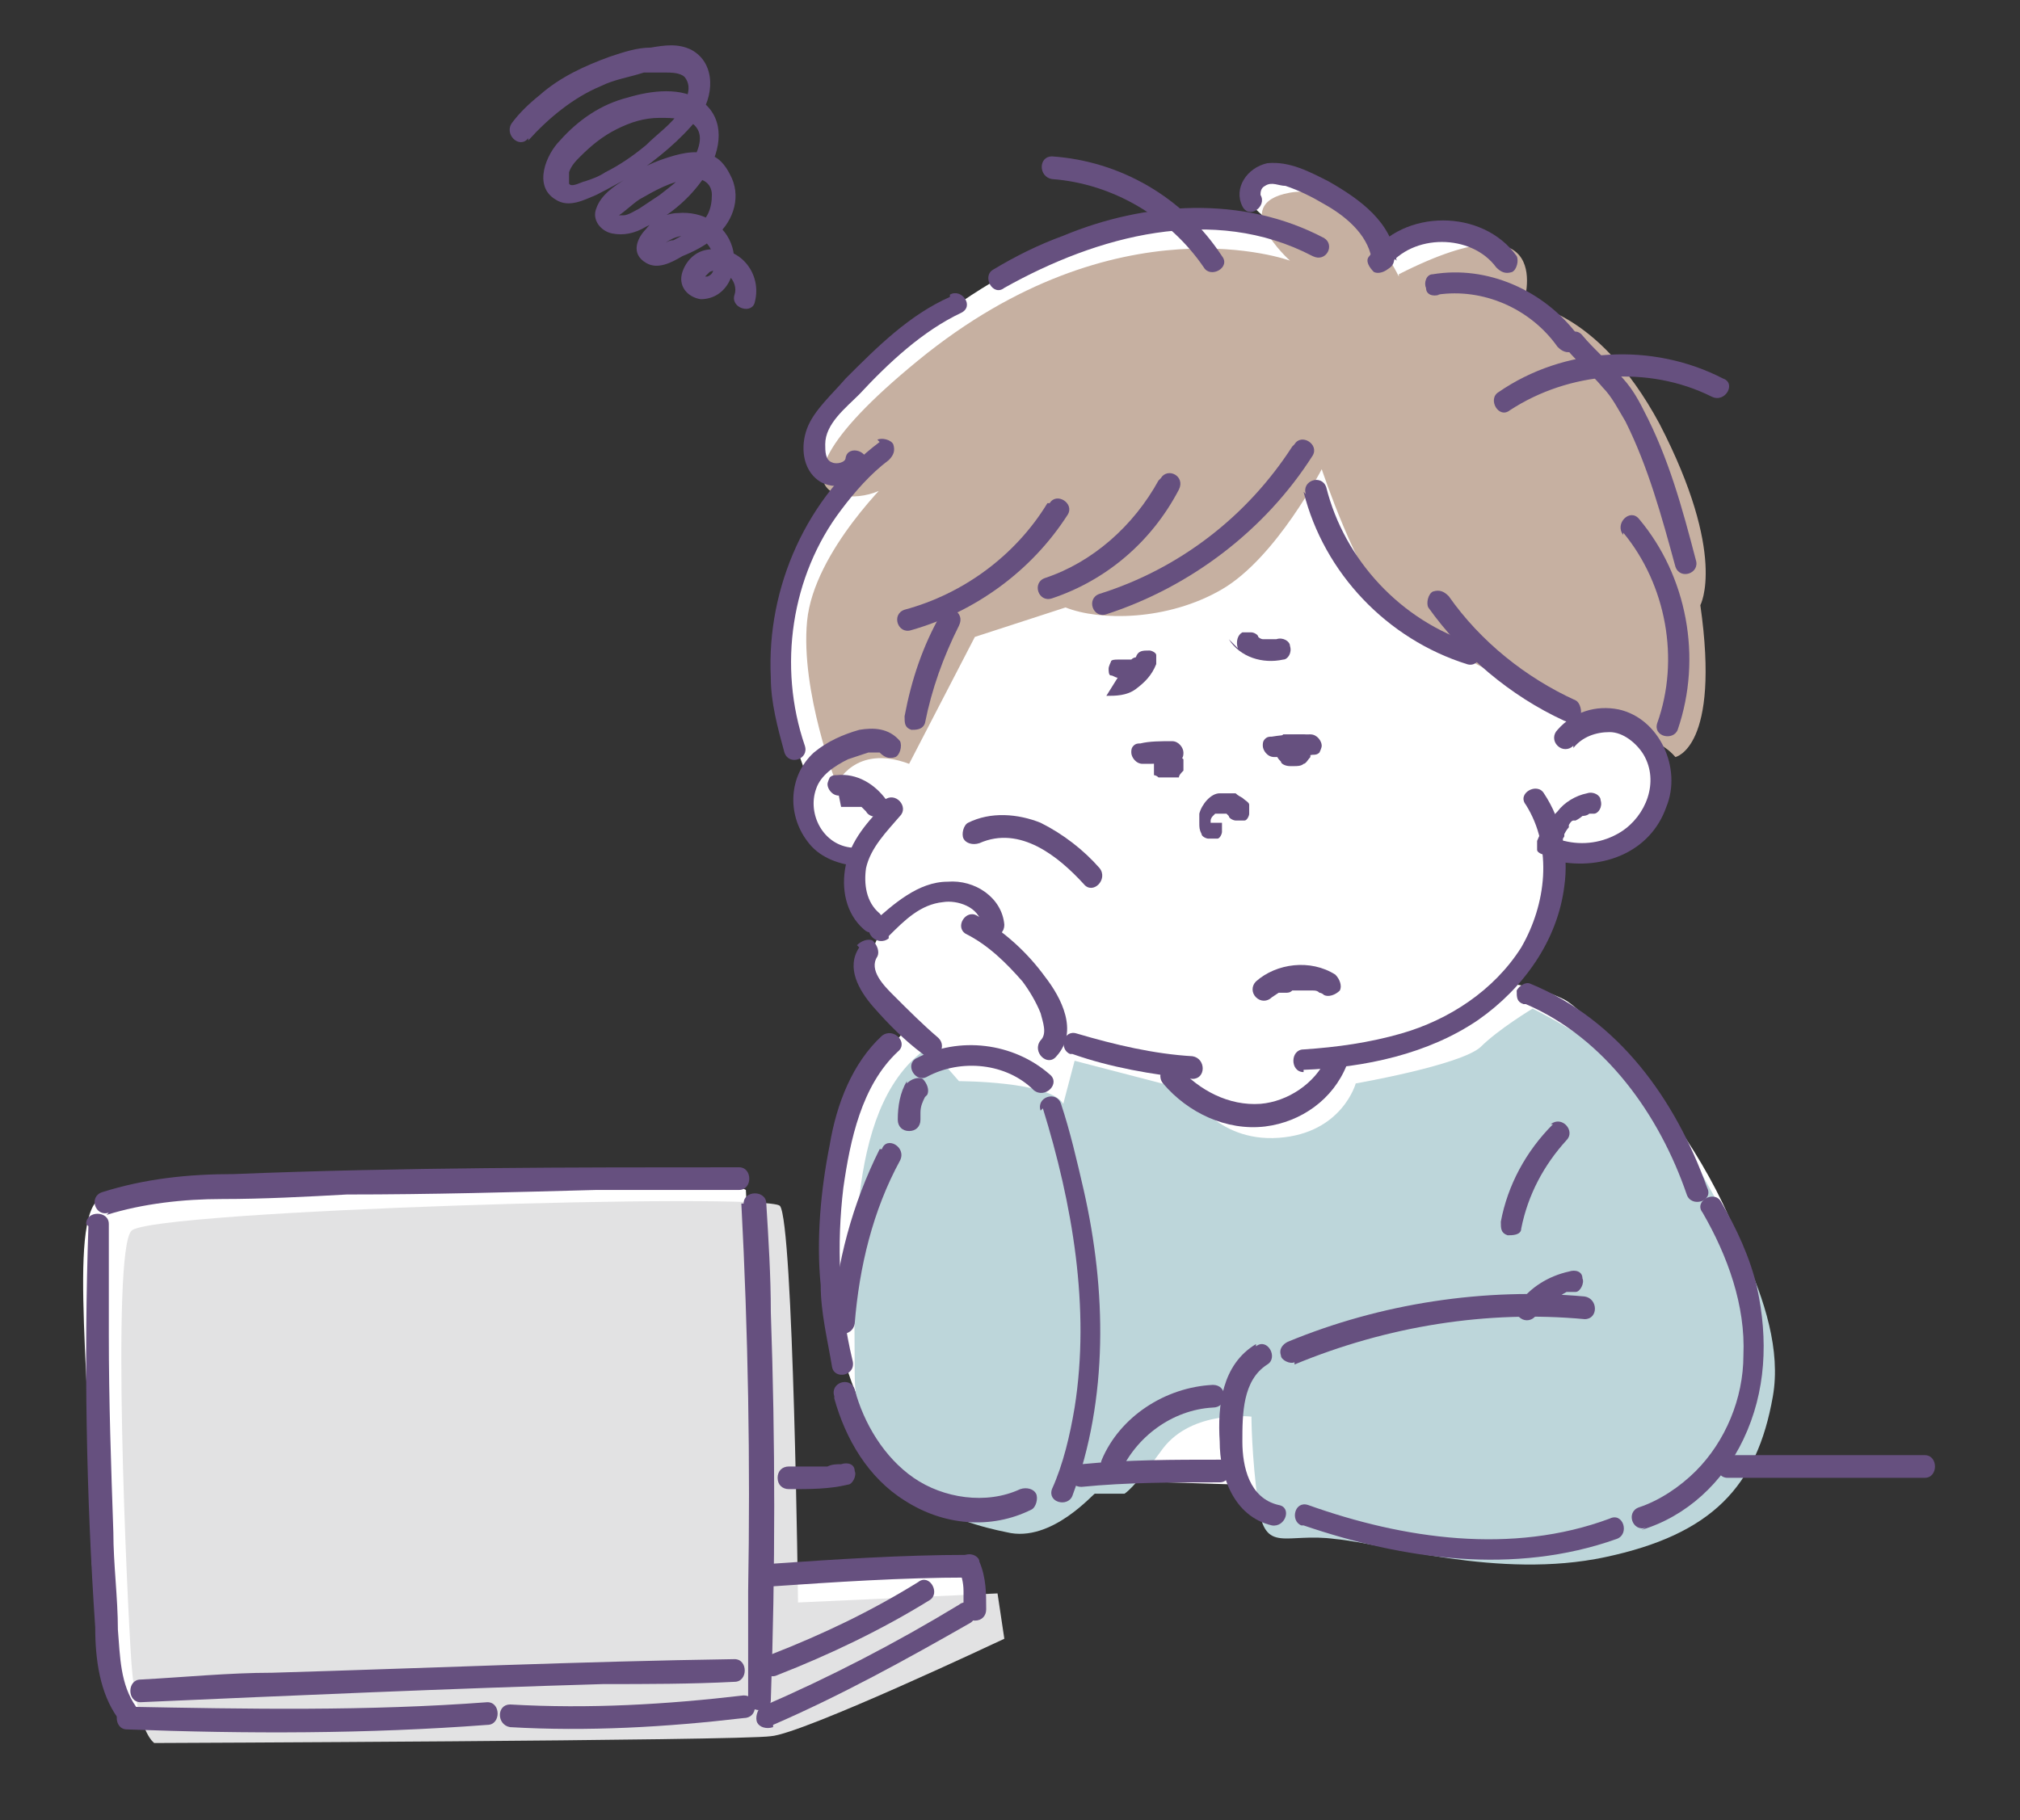 <?xml version="1.0" encoding="UTF-8"?>
<svg xmlns="http://www.w3.org/2000/svg" id="_レイヤー_1" data-name="レイヤー 1" version="1.1" viewBox="0 0 89.1 80.3">
  <rect x="0" y="0" width="89.1" height="80.3" fill="#333333" stroke="none"/>
  <defs>
    <style>
      .cls-1 {
        fill: #66507f;
      }

      .cls-1, .cls-2, .cls-3, .cls-4, .cls-5 {
        stroke-width: 0px;
      }

      .cls-2 {
        fill: #e2e2e3;
      }

      .cls-3 {
        fill: #bdd6da;
      }

      .cls-4 {
        fill: #c6b0a1;
      }

      .cls-5 {
        fill: #fff;
      }
    </style>
  </defs>
  <path class="cls-5" d="M61.1,11.5s-2.3-4.2-5.1-3.7c-2.8.5,1,2.6,1,2.6,0,0-5.1-1.3-10,.5-4.9,1.7-10.4,7-11,8.4-.5,1.4,1.1,2.2,1.7,1.8,0,0-2.6,3.8-3.1,6.5-.6,2.7.9,6.4.9,6.4,0,0-.6,1.4.2,2.4.7,1,2.2,1.8,2.2,1.8,0,0-.2,1.7,1,2.8,0,0-.9,1.6-.5,2.3.4.7,1.7,2,1.7,2,0,0-1.5,1.3-2.3,4-.9,2.8-1.8,6.8-.5,10.9,1.3,4.1,4,8.5,11,5.1l6.4.2s1.6,1.7,3.6,1.5c0,0,7.4,3.3,12.2.7,4.8-2.6,7-3.2,6.9-9.3,0-6.1-7.2-13.7-8.4-14.3-1.2-.6-2.4-.7-2.4-.7,0,0,1.8-2.3,2.1-4s0-1.8,0-1.8c0,0,2.2.7,3.3-.5,1.1-1.1,2.2-2.1,1.2-4.4,0,0,.8-1.1.9-5.1.1-3.9-.4-1.6-.4-1.6,0,0,1.3-1.2-.3-5.8-1.6-4.6-7-7.5-7-7.5,0,0,.7-1.2,0-1.9-.7-.6-3.4-2.1-5.1.6Z"></path>
  <path class="cls-4" d="M61.7,12.2s-2-4.2-4.8-3.7,0,3,0,3c0,0-7.6-2.8-16.4,4.4-8.8,7.2-1.1,6.5-1.1,5.1,0,0-3.5,3.3-3.8,6.4-.3,3.1,1.3,7.2,1.3,7.2,0,0,.8-1.8,3.2-.9l2.9-5.6,4-1.3c1.5.6,4.5.6,6.9-.8,2.4-1.4,4.4-5.3,4.4-5.3,0,0,1.6,4.8,3,6.1,1.4,1.3,4.4,2.8,4.4,2.8,0,0,3.4,1.9,4.4,2.5,0,0,2.7,0,3.8,1.3,0,0,2-.4,1.1-6.7,0,0,1.2-2.2-1.8-8-2.8-5.2-6-5.3-6-5.3,0,0,1.6-4.9-5.5-1.3Z"></path>
  <path class="cls-5" d="M5.4,76.1s-1.4-2.8-1.4-9.3c0-6.5-1.1-14,.7-14,1.8,0,27.1-1.1,28.2-.3l.8,17.2s8.6-1,8.8-.4c.2.6.3,2,.3,2l-9.5,4.6-27.9.2Z"></path>
  <path class="cls-3" d="M40.9,46.1l1.4,1.6s4,0,4.6,1l.5-1.9,5,1.3s1.2,2.3,4,2.1c2.8-.2,3.4-2.4,3.4-2.4,0,0,4.6-.8,5.5-1.6.8-.8,2.3-1.7,2.3-1.7,0,0,4.8,2.3,6.3,5.2,1.5,2.9,5,7.9,4.3,11.9-.7,4-2.7,6.1-7.4,7.1-4.7,1-9.7-.6-11.9-.8-2.2-.3-3.1.7-3.4-1.5s-.3-3.9-.3-3.9c0,0-2.6-.3-3.9,1.4-1.3,1.8-1.7,2-1.7,2h-1.3c0-.1-1.9,2.2-3.9,1.7-2-.4-6.7-1.7-6.7-7s-.4-12.1,3.4-14.5Z"></path>
  <path class="cls-2" d="M6.7,76.8s-.7-.7-.9-3.4c-.2-2.8-.9-18.2,0-19.1.8-.9,28-1.7,28.6-1.1.6.7.8,17.5.8,17.5l8.8-.4.3,2s-8.9,4.2-10.3,4.3c-1.4.2-27.2.3-27.2.3Z"></path>
  <path class="cls-1" d="M43.2,37.2c1.8-.8,3.5.6,4.6,1.8.4.5,1.1-.2.7-.7-.7-.8-1.6-1.5-2.6-2-1-.4-2.2-.5-3.2,0-.2.1-.3.5-.2.7.1.2.4.3.7.2h0Z"></path>
  <path class="cls-1" d="M51.6,33.9s0,0,0,0c0,0,0,0-.1,0,0,0,0,0,0,0,0,0,0,0-.1,0,0,0,0,0,0,0,0,0,0,0-.1,0,0,0,0,0,0,0h0c0,0,0,0,0,0,0,0,0,0,0,0,0,0,0,0,0,0h0c0,0,0,0,0,0,0,0,0,0,0-.1,0,0,0,0,0,0,0,0,0,0,0-.1,0,0,0,0,0,0h0c0,0,0,0,0,0,0,0,0,0,0,0,0,0,0,0,0,0,0,0,0,0,0,0,0,0,0,0,0,0,0,0,0,0,.1,0,0,0,0,0,0,0,0,0,0,0,.1,0,0,0,0,0,0,0,0,0,0,0,.1,0,0,0,0,0,0,0,0,0,0,0,.1,0,0,0,0,0,0,0,0,0,0,0,0,0,0,0,0,0,0,0,0,0,0,0,0,0,0,0,0,0,0,0,0,0,0,0,0,.1,0,0,0,0,0,0,0,0,0,0,0,.1,0,0,0,0,0,0,0,0,0,0,0,.1,0,0,0,0,0,0h0c0,0,0,0,0,0,0,0,0,0,0,0,0,0,0,0,0,0,0,0,0,0,0,0,0,0,0,0,0,0h-.1s0,0,0,0c0,0,.1,0,.2,0,0,0,0,0,.1-.1,0,0,0-.1,0-.2,0,0,0-.1,0-.2h0c0-.2-.1-.2-.2-.3h-.1c0,0-.2,0-.3,0,0,0-.1,0-.2,0,0,0,0,0,0,0,0,0,0,0-.1,0,0,0,0,0,0,0,0,0,0,.1-.1.2,0,0,0,.1,0,.2,0,0,0,.1,0,.2,0,0,0,.1,0,.2,0,0,0,.1,0,.1,0,0,0,0,0,0,0,0,0,0,0,.1,0,0,.1,0,.2.1,0,0,.1,0,.2,0,0,0,.1,0,.2,0,0,0,0,0,0,0,0,0,.1,0,.2,0,0,0,0,0,0,0,0,0,.1,0,.2,0,0,0,0,0,.1,0,0,0,0,0,0,0,0-.1.1-.2.2-.3,0,0,0-.1,0-.2,0,0,0,0,0,0,0,0,0-.1,0-.1,0,0,0,0,0,0,0,0,0-.1,0-.2,0,0,0,0-.1-.1,0,0,0,0,0,0,0,0,0,0-.1-.1,0,0-.1,0-.2,0,0,0,0,0,0,0,0,0-.1,0-.2,0,0,0,0,0,0,0,0,0-.1,0-.2,0,0,0-.1,0-.2,0,0,0,0,0-.1.1,0,0,0,.1,0,.2,0,0,0,.1,0,.2h0c0,.2.1.2.2.3h.1c0,0,.2,0,.3,0h0Z"></path>
  <path class="cls-1" d="M50.4,33.7c.5,0,1,0,1.4-.1.1,0,.2,0,.3-.1s.1-.2.1-.3c0-.2-.2-.5-.5-.5-.5,0-1,0-1.4.1-.1,0-.2,0-.3.1s-.1.2-.1.3c0,.2.2.5.5.5h0Z"></path>
  <path class="cls-1" d="M56.2,33.4c.6,0,1.1,0,1.7-.1.1,0,.2,0,.3-.1,0,0,.1-.2.1-.3,0-.2-.2-.5-.5-.5-.6,0-1.1,0-1.7.1-.1,0-.2,0-.3.1s-.1.2-.1.3c0,.2.2.5.5.5h0Z"></path>
  <path class="cls-1" d="M56.3,32.5s0,0,0,0c0,0,0,.1,0,.2,0,.2,0,.3,0,.5,0,.2.1.3.2.4,0,.1.2.2.4.2,0,0,0,0,0,0,0,0,.2,0,.2,0,.1,0,.3,0,.4-.1.1,0,.2-.2.3-.3,0,0,0-.1,0-.2,0,0,0-.1,0-.2,0-.1,0-.3-.1-.4,0-.1-.1-.2-.2-.2,0,0-.1,0-.2,0-.1,0-.3,0-.4,0,0,0-.1,0-.1.1,0,0,0,.1,0,.2,0,.1,0,.3,0,.4,0,.1.2.2.3.2,0,0,0,0,0,0,0,0,0,0-.1,0,0,0,0,0,0,0,0,0,0,0,0,0,0,0,0,0,0,0,0,0,0,0,0,0,0,0,0,0,0,0h0c0,0,0,0,0,0,0,0,0,0,0-.1,0,0,0,0,0,0,0,0,0,0,0-.1,0,0,0,0,0,0h0c0,0,0,0,0,0h0c0,0,0,0,0,0,0,0,0,0,0,0,0,0,0,0,0,0,0,0,0,0,.1,0,0,0,0,0,0,0,0,0,0,0,.1,0,0,0,0,0-.1,0,0,0,0,0,.1,0,0,0,0,0-.1,0h.1s0,0,0,0h0c0,0,0,0,0,0,0,0,0,0,0,0,0,0,0,0,0,0h0c0,0,0,0,0,0,0,0,0,0,0,.1,0,0,0,0,0-.1,0,0,0,0,0,.1,0,0,0,0,0-.1h0c0,0,0,0,0,0,0,0,0-.1,0-.2,0,0,0-.1,0-.2,0,0,0-.1,0-.2,0,0,0,0-.1-.1-.1,0-.2,0-.4,0,0,0,0,0-.1,0,0,0-.1.1-.2.2h0Z"></path>
  <path class="cls-1" d="M53.4,36.3s0,0,0,0h0c0,0,0,0,0,0,0,0,0,0,0,.1,0,0,0-.1,0-.2,0,0,0,0,0,.1,0,0,0-.1,0-.2,0,0,0,0,0,.1,0,0,0-.1.1-.2,0,0,0,0,0,0,0,0,0,0,.1-.1h0s0,0,.1,0c0,0,0,0-.1,0,0,0,.1,0,.2,0,0,0,0,0-.1,0,0,0,.1,0,.2,0,0,0,0,0-.1,0,0,0,.1,0,.2,0h-.1c0,0,.1,0,.2,0,0,0,0,0,0,0,0,0,0,0,.1.1,0,0,0,0,0,0,0,0,0,0,0,0,0,.1.2.2.3.2.1,0,.3,0,.4,0,.1,0,.2-.2.2-.3,0-.1,0-.3,0-.4,0-.1-.2-.2-.3-.3,0,0-.2-.1-.3-.2-.2,0-.5,0-.7,0-.4,0-.8.5-.9.9,0,.1,0,.2,0,.4,0,.2,0,.3.1.5,0,.1.2.2.3.2.1,0,.3,0,.4,0,.1,0,.2-.2.2-.3,0-.1,0-.3,0-.4h0Z"></path>
  <path class="cls-1" d="M56.4,43.8s0,0,0,0c0,0,0,0,0,0,0,0,0,0,.1,0,0,0,.1,0,.2,0,0,0,0,0,0,0,0,0,0,0,0,0,.1,0,.2,0,.3-.1,0,0,.1,0,.2,0,0,0,0,0,0,0,0,0,0,0,.1,0,.1,0,.2,0,.4,0,0,0,.2,0,0,0,0,0,.1,0,.2,0,.1,0,.2,0,.3.1,0,0,0,0,0,0,0,0,0,0,0,0,0,0,.1,0,.2.1.2.1.5,0,.7-.2.1-.2,0-.5-.2-.7-1.1-.7-2.6-.5-3.5.3-.2.2-.2.5,0,.7.2.2.5.2.7,0h0Z"></path>
  <path class="cls-1" d="M48.8,30.7c.4,0,.9,0,1.3-.3.4-.3.7-.6.9-1.1,0-.1,0-.3,0-.4,0-.1-.2-.2-.3-.2-.3,0-.5,0-.6.3,0,0,0,0,0,0,0-.1,0,0,0,0,0,0,0,0,0,0,0,0,0,0,0,0,0,0,0,.1,0,0,0,0,0,0,0,0,0,0,0,0,0,0,0,0,0,0,0,0,0,0,0,0,0,0,0,0-.1,0,0,0,0,0-.1,0-.2.1,0,0,0,0,0,0,0,0,0,0,0,0,0,0,.1,0,0,0,0,0,0,0,0,0,0,0,0,0-.1,0,0,0-.1,0-.2,0,0,0,0,0,.1,0-.1,0-.2,0-.4,0-.1,0-.3,0-.3.1,0,0-.1.2-.1.3,0,.1,0,.3.1.3.1,0,.2.1.3.1h0Z"></path>
  <path class="cls-1" d="M54.2,28.2c.5.8,1.5,1.1,2.4.9.2,0,.4-.3.3-.6,0-.2-.3-.4-.6-.3,0,0,0,0-.1,0,0,0-.2,0,0,0,0,0,0,0,0,0,0,0,0,0-.1,0,0,0,0,0-.1,0,0,0,0,0,0,0,0,0,0,0,0,0,0,0-.2,0-.2,0,0,0,0,0-.1,0,0,0,.1,0,0,0,0,0,0,0,0,0,0,0-.1,0-.2-.1,0,0,0,0,0,0,.1,0,0,0,0,0,0,0,0,0,0,0,0,0,0,0,0,0,0,0,0,0,0,0,0,.1,0,0,0,0,0-.1-.2-.2-.3-.2-.1,0-.3,0-.4,0-.2.1-.3.4-.2.7h0Z"></path>
  <path class="cls-1" d="M39.1,35.4c-.8.8-1.6,1.7-1.8,2.8-.2,1,0,2.1.8,2.8.2.2.5.2.7,0,.2-.2.2-.5,0-.7-.6-.5-.7-1.3-.6-2,.2-.9.9-1.6,1.5-2.3.4-.4-.2-1.1-.7-.7h0Z"></path>
  <path class="cls-1" d="M37.6,37.4c-1.3-.1-2-1.5-1.6-2.6.2-.6.8-1,1.4-1.3.3-.1.6-.2.9-.3.1,0,.5,0,.5,0,.2.2.4.3.7.2.2-.1.3-.5.2-.7-.5-.6-1.2-.6-1.8-.5-.7.2-1.4.5-2,1-1.1,1-1.2,2.7-.3,3.9.5.7,1.3,1,2.1,1.1.3,0,.5-.2.5-.5s-.2-.5-.5-.5h0Z"></path>
  <path class="cls-1" d="M37.1,35.6c.1,0,.3,0,.4,0,0,0,0,0-.1,0,.1,0,.3,0,.4,0,0,0,.1,0,0,0,0,0,0,0,0,0,0,0,.1,0,.2,0,0,0,0,0,.1.1-.1,0,0,0,0,0,0,0,0,0,0,0,0,0,0,0,.1.1,0,0,0,0,0,0,0,0,0,0,0,0,.1.2.4.3.7.2.2-.1.3-.4.2-.7-.5-.7-1.3-1.2-2.2-1.1-.1,0-.2,0-.3.1,0,0-.1.2-.1.3,0,.2.2.5.5.5h0Z"></path>
  <path class="cls-1" d="M69.4,33c.4-.5,1-.7,1.6-.7.6,0,1.2.5,1.5,1,.7,1.2.1,2.7-1,3.4-.8.5-1.7.6-2.5.4-.6-.1-.9.8-.3.9,2,.4,4.1-.4,4.8-2.4.7-1.7-.3-3.9-2.1-4.3-1-.2-2,.1-2.7.9-.2.2-.2.5,0,.7.2.2.5.2.7,0h0Z"></path>
  <path class="cls-1" d="M69,36.9s0-.1,0,0c0,0,0,0,0,0,0,0,0,0,0-.1,0,0,.1-.2.2-.3,0,0,0,0,0,0,0,0,0,0,0,0,0,0,0,0,0-.1,0,0,.1-.2.2-.2,0,0,0,0,.1,0,0,0,.1,0,0,0,0,0,0,0,0,0,0,0,.2-.1.3-.2,0,0,.2,0,.3-.1-.1,0,0,0,0,0,0,0,0,0,0,0,0,0,.1,0,.2,0,.2,0,.4-.3.3-.6,0-.2-.3-.4-.6-.3-.5.1-1,.4-1.3.8-.4.4-.7.8-.9,1.3,0,.1,0,.3,0,.4,0,.1.2.2.3.2.3,0,.5,0,.6-.3h0Z"></path>
  <path class="cls-1" d="M47.3,46.5c1.7.6,3.5.9,5.3,1.1.6,0,.6-.9,0-1-1.7-.1-3.4-.5-5.1-1-.6-.2-.8.7-.3.9h0Z"></path>
  <path class="cls-1" d="M57.5,47.2c2.7-.1,5.5-.7,7.7-2.2,2-1.4,3.5-3.5,3.8-5.9.2-1.4-.1-2.9-.9-4.1-.3-.5-1.2,0-.8.5,1.2,1.9.9,4.4-.2,6.3-1.2,1.9-3.2,3.2-5.3,3.8-1.4.4-2.8.6-4.3.7-.6,0-.6,1,0,1h0Z"></path>
  <path class="cls-1" d="M51.3,47.8c1.1,1.3,2.8,2.1,4.5,1.9,1.6-.2,3-1.2,3.6-2.7,0-.2-.1-.5-.3-.6-.3,0-.5,0-.6.3-.5,1.1-1.7,1.9-2.9,2-1.4.1-2.7-.6-3.6-1.6-.4-.5-1.1.2-.7.7h0Z"></path>
  <path class="cls-1" d="M57.5,21.7c.9,3.6,3.7,6.5,7.2,7.6.6.2.9-.8.3-.9-3.2-1-5.7-3.7-6.5-6.9-.2-.6-1.1-.3-.9.3h0Z"></path>
  <path class="cls-1" d="M63,26.8c1.5,2.1,3.6,3.9,6,5,.2.1.5,0,.7-.2.1-.2,0-.6-.2-.7-2.2-1-4.2-2.6-5.6-4.6-.2-.2-.4-.3-.7-.2-.2.1-.3.5-.2.7h0Z"></path>
  <path class="cls-1" d="M37.9,41.8c-.6.9,0,1.9.6,2.6.7.8,1.4,1.5,2.2,2.1.2.2.5.2.7,0,.2-.2.2-.5,0-.7-.7-.6-1.3-1.2-2-1.9-.4-.4-1.1-1.1-.7-1.7.1-.2,0-.5-.2-.7-.2-.1-.5,0-.7.2h0Z"></path>
  <path class="cls-1" d="M39.2,41.3c.7-.7,1.4-1.4,2.4-1.5.6-.1,1.6.2,1.7,1,0,.3.2.5.5.5s.5-.2.5-.5c-.1-1.2-1.3-2-2.5-1.9-1.3,0-2.4,1-3.3,1.8-.5.4.2,1.1.7.7h0Z"></path>
  <path class="cls-1" d="M42.6,41.2c1,.5,1.8,1.3,2.5,2.1.3.4.6.9.8,1.4.1.4.3.9,0,1.2-.4.5.3,1.2.7.7,1-1.1.2-2.6-.5-3.5-.8-1.1-1.8-2-3-2.7-.5-.3-1,.5-.5.8h0Z"></path>
  <path class="cls-1" d="M40.9,47.5c1.5-.8,3.5-.6,4.7.6.5.4,1.2-.3.7-.7-1.6-1.4-4-1.7-5.9-.7-.5.3,0,1.1.5.8h0Z"></path>
  <path class="cls-1" d="M40,47.7c-.3.5-.4,1.1-.4,1.7,0,.3.2.5.5.5.3,0,.5-.2.5-.5,0-.1,0-.3,0-.4,0,0,0,0,0,.1,0-.3.1-.5.2-.7h0s0,0,.1-.1c.1-.2,0-.5-.2-.7-.2-.1-.5,0-.7.2h0Z"></path>
  <path class="cls-1" d="M38.8,50.7c-1.2,2.4-1.9,5-2.1,7.7,0,.6.9.6,1,0,.2-2.5.8-5,2-7.2.3-.6-.6-1.1-.8-.5h0Z"></path>
  <path class="cls-1" d="M38.9,45.7c-1.3,1.2-2,3-2.3,4.8-.4,2-.6,4.2-.4,6.2,0,1.2.3,2.4.5,3.6.1.6,1.1.4.9-.3-.6-2.5-.7-5.1-.4-7.6.3-2.1.8-4.5,2.4-6,.5-.4-.2-1.1-.7-.7h0Z"></path>
  <path class="cls-1" d="M36.8,61.7c.5,1.8,1.5,3.5,3.1,4.5,1.7,1.1,3.8,1.3,5.6.4.2-.1.3-.5.2-.7-.1-.2-.4-.3-.7-.2-1.5.7-3.4.4-4.7-.5-1.3-.9-2.2-2.4-2.6-3.9-.2-.6-1.1-.3-.9.3h0Z"></path>
  <path class="cls-1" d="M46,48.9c1.3,4.2,2.1,8.8,1.4,13.2-.2,1.2-.5,2.5-1,3.6-.2.6.7.8.9.3,1.6-4.3,1.5-9.1.5-13.5-.3-1.3-.6-2.6-1-3.8-.2-.6-1.1-.3-.9.3h0Z"></path>
  <path class="cls-1" d="M49.4,65c.7-1.6,2.3-2.8,4.1-2.9.3,0,.5-.2.5-.5s-.2-.5-.5-.5c-2.1.1-4.1,1.4-4.9,3.3-.1.2,0,.5.2.7.2.1.6,0,.7-.2h0Z"></path>
  <path class="cls-1" d="M55.4,59.3c-1.5.9-1.7,2.7-1.6,4.3,0,1.5.6,3.3,2.3,3.7.6.1.9-.8.3-.9-1.3-.3-1.6-1.7-1.6-2.8,0-1.2,0-2.7,1.1-3.4.5-.3,0-1.2-.5-.8h0Z"></path>
  <path class="cls-1" d="M57.1,60.2c4.1-1.7,8.5-2.4,12.8-2,.6,0,.6-.9,0-1-4.4-.4-9,.3-13.1,2-.2.1-.4.3-.3.6,0,.2.4.4.6.3h0Z"></path>
  <path class="cls-1" d="M68.5,49.6c-1.2,1.2-2,2.7-2.3,4.3,0,.3,0,.5.3.6.2,0,.6,0,.6-.3.3-1.5,1-2.8,2-3.9.4-.4-.2-1.1-.7-.7h0Z"></path>
  <path class="cls-1" d="M67.3,44.3c3.5,1.5,5.9,4.9,7.1,8.4.2.6,1.2.3.9-.3-1.4-3.9-3.9-7.4-7.8-9-.2-.1-.5.1-.6.3,0,.3,0,.5.3.6h0Z"></path>
  <path class="cls-1" d="M67.8,57.9c.1-.2.3-.3.4-.4,0,0,0,0,.1,0,0,0,0,0,0,0,0,0,0,0,0,0,0,0,.2-.1.3-.2.2-.1.3-.2.5-.3-.1,0,0,0,0,0,0,0,0,0,0,0,0,0,0,0,.1,0,0,0,.2,0,.3,0,.2,0,.4-.4.3-.6,0-.3-.3-.4-.6-.3-.9.2-1.7.7-2.2,1.4,0,.1-.1.2-.1.3s0,.3.1.3c.2.2.5.2.7,0h0Z"></path>
  <path class="cls-1" d="M57.5,67.3c4.4,1.5,9.3,2.2,13.8.6.6-.2.3-1.2-.3-.9-4.3,1.6-9.1.9-13.3-.6-.6-.2-.8.7-.3.9h0Z"></path>
  <path class="cls-1" d="M72.4,67.5c2-.6,3.6-2.1,4.5-4,1-2.1,1.1-4.4.6-6.7-.3-1.3-.9-2.6-1.6-3.8-.3-.5-1.2,0-.8.5,1.1,1.9,1.9,4.1,1.8,6.3,0,1.9-.8,3.8-2.1,5.1-.7.7-1.6,1.3-2.5,1.6-.6.2-.3,1.1.3.9h0Z"></path>
  <path class="cls-1" d="M76.2,65.2c2.9,0,5.8,0,8.7,0,.6,0,.6-1,0-1-2.9,0-5.8,0-8.7,0-.6,0-.6,1,0,1h0Z"></path>
  <path class="cls-1" d="M34.9,65.7c.8,0,1.7,0,2.5-.2.2,0,.4-.4.3-.6,0-.3-.3-.4-.6-.3-.2,0-.4,0-.6.1,0,0-.1,0,0,0,0,0-.1,0-.2,0,0,0-.2,0-.3,0-.4,0-.8,0-1.2,0-.3,0-.5.2-.5.5,0,.3.2.5.5.5h0Z"></path>
  <path class="cls-1" d="M47.7,65.6c2-.2,4.1-.2,6.1-.2.6,0,.6-1,0-1-2,0-4.1,0-6.1.2-.3,0-.5.2-.5.5s.2.5.5.5h0Z"></path>
  <path class="cls-1" d="M3.9,54.1c-.2,5.9-.1,11.8.3,17.7,0,1.4.2,2.9,1,4,.3.5,1.2,0,.8-.5-.7-1-.7-2.2-.8-3.4,0-1.4-.2-2.9-.2-4.3-.1-2.9-.2-5.8-.2-8.7,0-1.6,0-3.3,0-4.9,0-.6-1-.6-1,0h0Z"></path>
  <path class="cls-1" d="M4.7,53.6c1.6-.5,3.4-.7,5.1-.7,1.8,0,3.7-.1,5.5-.2,3.7,0,7.3-.1,11-.2,2.1,0,4.2,0,6.3,0,.6,0,.6-1,0-1-7.4,0-14.9,0-22.3.3-2,0-3.9.2-5.8.8-.6.2-.3,1.1.3.9h0Z"></path>
  <path class="cls-1" d="M32.7,53.1c.3,5.7.4,11.4.3,17.1,0,1.6,0,3.2,0,4.8,0,.6,1,.6,1,0,.2-5.7.2-11.4,0-17.1,0-1.6-.1-3.2-.2-4.8,0-.6-1-.6-1,0h0Z"></path>
  <path class="cls-1" d="M33.9,70c2.9-.2,5.9-.4,8.8-.4.6,0,.6-1,0-1-2.9,0-5.9.2-8.8.4-.6,0-.6,1,0,1h0Z"></path>
  <path class="cls-1" d="M42.3,69.2c.1.3.2.6.2,1,0,0,0,.2,0,0,0,0,0,0,0,.1,0,0,0,.2,0,.2,0,.2,0,.3,0,.5,0,.3.2.5.5.5.3,0,.5-.2.5-.5,0-.7,0-1.4-.3-2.1,0-.2-.3-.4-.6-.3-.2,0-.4.3-.3.6h0Z"></path>
  <path class="cls-1" d="M34.1,76.1c3-1.3,5.9-2.9,8.7-4.5.5-.3,0-1.2-.5-.8-2.8,1.7-5.7,3.2-8.7,4.5-.2.1-.3.5-.2.7.1.2.4.3.7.2h0Z"></path>
  <path class="cls-1" d="M34.3,73.9c2.3-.9,4.6-2,6.7-3.3.5-.3,0-1.2-.5-.8-2.1,1.3-4.2,2.3-6.5,3.2-.6.2-.3,1.2.3.9h0Z"></path>
  <path class="cls-1" d="M5.6,76.3c5.3.2,10.6.2,15.9-.2.6,0,.6-1,0-1-5.3.4-10.6.3-15.9.2-.6,0-.6,1,0,1h0Z"></path>
  <path class="cls-1" d="M22.5,76.2c3.4.2,6.9,0,10.3-.4.3,0,.5-.2.5-.5s-.2-.5-.5-.5c-3.4.4-6.8.6-10.3.4-.6,0-.6.9,0,1h0Z"></path>
  <path class="cls-1" d="M6.2,75.1c6.8-.3,13.6-.6,20.4-.8,1.9,0,3.9,0,5.8-.1.6,0,.6-1,0-1-6.8.1-13.6.4-20.4.6-1.9,0-3.9.2-5.8.3-.6,0-.6,1,0,1h0Z"></path>
  <path class="cls-1" d="M23.3,6.2c.9-1,2-1.9,3.2-2.4.6-.3,1.3-.4,1.9-.6.3,0,.6,0,.9,0,.3,0,.7,0,.9.2.4.5,0,1.1-.2,1.5-.4.6-1,1-1.5,1.5-.6.5-1.2.9-1.8,1.2-.3.2-.6.3-.9.4-.1,0-.6.3-.7.1,0-.1,0-.4,0-.5.1-.3.3-.5.5-.7.5-.5,1-.9,1.6-1.2.6-.3,1.2-.5,1.9-.5.5,0,1.3,0,1.6.4.4.5,0,1.2-.2,1.6-.3.6-.9,1-1.4,1.4-.3.2-.6.4-.9.6-.2.1-.5.3-.7.3,0,0-.1,0-.2,0,0,0,0,0,0,0,.3-.2.6-.5.9-.7.7-.4,1.4-.8,2.2-.9.6-.1,1,.2,1,.7,0,.6-.2,1.1-.7,1.4-.3.2-.6.4-1,.6-.2,0-.3.1-.5.2,0,0-.1,0-.2,0,0,0,0,0-.1,0-.2,0-.1,0,.1.2,0,0,0,.2,0,.2.2-.6,1-.9,1.6-.8.5.1.9.6.9,1.2,0,.2,0,.5-.3.6,0,0-.1,0-.1,0,0,0,0,0,0,0,0,0,.2-.2.2-.2.6-.3,1.3.4,1.1,1-.2.6.8.9.9.3.3-1.2-.6-2.4-1.9-2.3-.6,0-1.1.4-1.3,1-.2.6.2,1.1.8,1.2,1.2,0,1.7-1.3,1.4-2.3-.3-1-1.3-1.6-2.4-1.5-.5,0-1.1.3-1.4.7-.4.4-.7,1.1,0,1.5.5.3,1.1,0,1.6-.3.5-.2,1.1-.5,1.5-.9.8-.7,1.1-1.8.6-2.7-.2-.4-.5-.8-1-.9-.6-.2-1.3,0-1.9.2-.6.2-1.2.5-1.7.9-.5.3-1.1.7-1.3,1.3-.2.5.2,1,.7,1.1.5.1,1,0,1.5-.3,1.1-.5,2.1-1.4,2.7-2.4.6-1,.8-2.3-.2-3.1-.9-.7-2.3-.5-3.3-.2-1.2.3-2.2,1-3,1.9-.6.6-1.2,2-.2,2.6.6.4,1.3,0,1.8-.2.6-.3,1.1-.6,1.7-.9,1-.7,2-1.5,2.8-2.5.7-.9.8-2.4-.3-3-.6-.3-1.2-.2-1.8-.1-.6,0-1.2.2-1.8.4-1.1.4-2.2.9-3.1,1.7-.5.4-.9.8-1.2,1.2-.4.5.3,1.2.7.7h0Z"></path>
  <path class="cls-1" d="M46.4,7.9c2.7.2,5.2,1.7,6.7,3.9.3.5,1.2,0,.8-.5-1.7-2.6-4.5-4.2-7.5-4.4-.6,0-.6.9,0,1h0Z"></path>
  <path class="cls-1" d="M41.5,27.1c-.8,1.4-1.3,2.9-1.6,4.5,0,.3,0,.5.3.6.2,0,.5,0,.6-.3.3-1.5.8-2.9,1.5-4.3.3-.6-.5-1-.8-.5h0Z"></path>
  <path class="cls-1" d="M57,19.7c-2,3.1-5,5.4-8.5,6.5-.6.2-.3,1.1.3.9,3.7-1.2,7-3.7,9.1-7,.3-.5-.5-1-.8-.5h0Z"></path>
  <path class="cls-1" d="M51.1,21.2c-1.1,2-2.9,3.6-5,4.3-.6.2-.3,1.1.3.9,2.4-.8,4.4-2.5,5.6-4.8.3-.6-.5-1-.8-.5h0Z"></path>
  <path class="cls-1" d="M46.2,22.2c-1.4,2.3-3.7,4-6.3,4.7-.6.2-.3,1.1.3.9,2.8-.8,5.3-2.6,6.9-5.1.3-.5-.5-1-.8-.5h0Z"></path>
  <path class="cls-1" d="M69.1,15.4c.5.6,1.1,1.1,1.6,1.7.4.4.7,1,1,1.5,1,2,1.6,4.2,2.2,6.4.2.6,1.1.3.9-.3-.6-2.3-1.2-4.5-2.3-6.6-.3-.6-.6-1.1-1.1-1.6-.5-.6-1.1-1.1-1.6-1.7-.4-.5-1.1.2-.7.7h0Z"></path>
  <path class="cls-1" d="M71.6,23.5c1.9,2.3,2.5,5.6,1.5,8.4-.2.6.7.8.9.3,1.1-3.2.4-6.8-1.7-9.3-.4-.5-1.1.2-.7.7h0Z"></path>
  <path class="cls-1" d="M44.3,12.7c4.1-2.3,9.2-3.7,13.6-1.4.6.3,1-.5.5-.8-3.6-1.9-7.9-1.6-11.5-.1-1.1.4-2.1.9-3.1,1.5-.5.3,0,1.2.5.8h0Z"></path>
  <path class="cls-1" d="M41.9,13.1c-1.8.8-3.2,2.2-4.6,3.6-.6.7-1.4,1.4-1.7,2.2-.3.8-.2,1.8.5,2.3.7.5,1.9.2,2.1-.7.2-.6-.8-.9-.9-.3,0,.2-.4.3-.6.2-.3-.1-.3-.5-.3-.8,0-.9.9-1.6,1.5-2.2,1.3-1.4,2.8-2.8,4.5-3.6.6-.3,0-1.1-.5-.8h0Z"></path>
  <path class="cls-1" d="M38.8,19.5c-3.2,2.4-5,6.4-4.8,10.4,0,1.1.3,2.2.6,3.3.2.6,1.1.3.9-.3-1.2-3.5-.6-7.5,1.6-10.4.6-.8,1.3-1.6,2.1-2.2.2-.2.3-.4.2-.7-.1-.2-.5-.3-.7-.2h0Z"></path>
  <path class="cls-1" d="M66.6,18.1c2.6-1.7,6.1-2,8.9-.6.6.3,1.1-.6.5-.8-3.1-1.6-7-1.4-9.9.6-.5.3,0,1.2.5.8h0Z"></path>
  <path class="cls-1" d="M61.6,11.5c-.2-1.7-1.6-2.7-3-3.5-.8-.4-1.7-.9-2.7-.8-.9.2-1.5,1.1-1.1,1.9.3.6,1.1,0,.8-.5,0-.1,0-.3.2-.4.3-.2.6,0,.9,0,.6.2,1.2.5,1.7.8.9.5,1.9,1.3,2.1,2.4,0,.3.2.5.5.5s.5-.2.5-.5h0Z"></path>
  <path class="cls-1" d="M61.2,11.8c1.1-1.5,3.7-1.5,4.8,0,.2.2.4.3.7.2.2-.1.3-.5.2-.7-1.5-2.1-5-2.1-6.5,0-.2.2,0,.5.2.7.2.1.5,0,.7-.2h0Z"></path>
  <path class="cls-1" d="M63.4,13c2-.3,4.1.6,5.3,2.3.2.2.4.3.7.2.2-.1.3-.5.2-.7-1.5-2-4-3.1-6.4-2.7-.3,0-.4.4-.3.6,0,.3.3.4.6.3h0Z"></path>
</svg>
